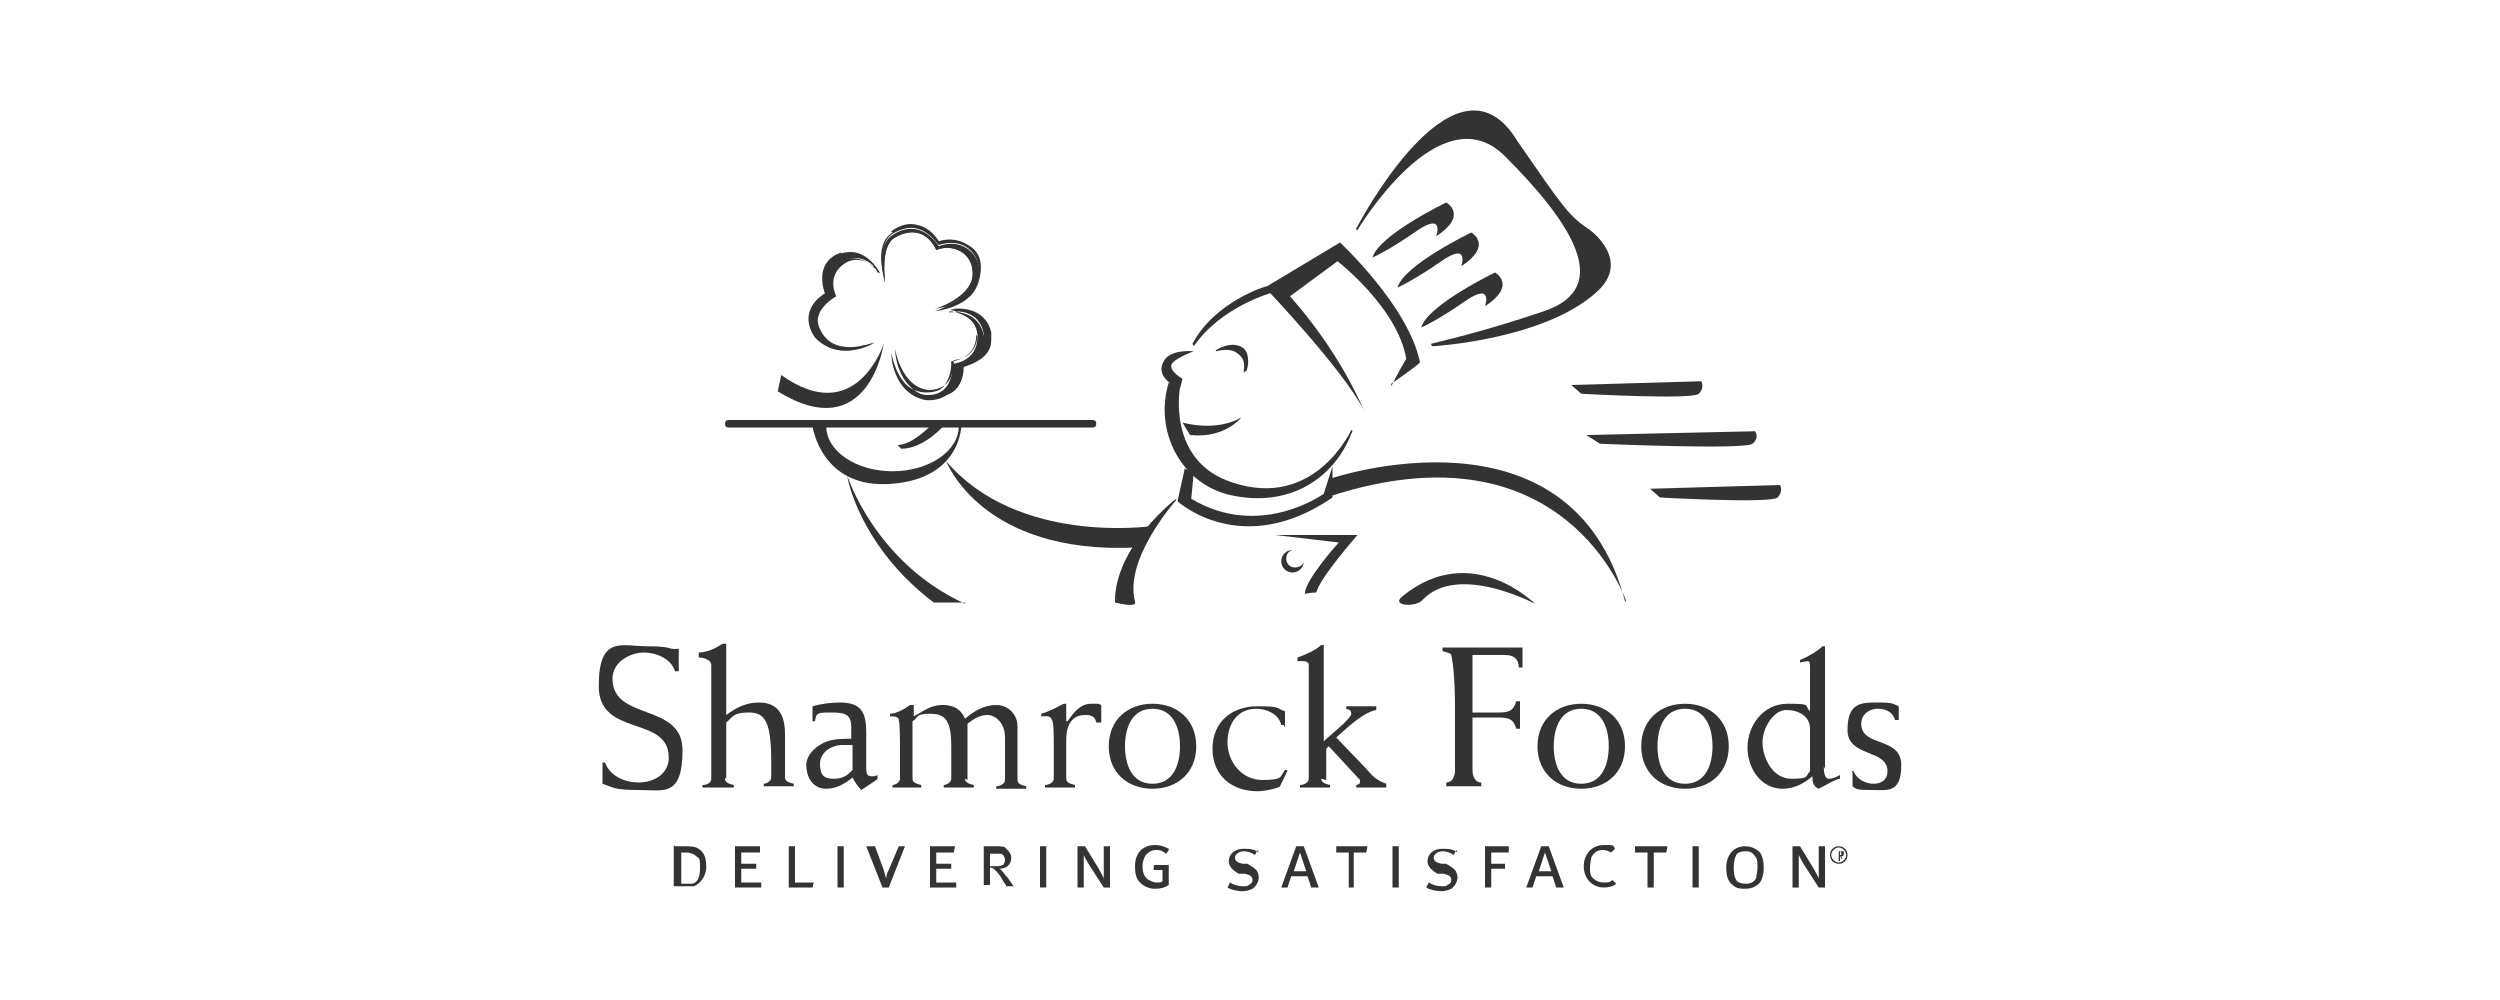 <?xml version="1.0" encoding="UTF-8"?>
<svg id="Capa_1" xmlns="http://www.w3.org/2000/svg" version="1.1" viewBox="0 0 200 80">
  <!-- Generator: Adobe Illustrator 29.5.0, SVG Export Plug-In . SVG Version: 2.1.0 Build 137)  -->
  <defs>
    <style>
      .st0 {
        fill: #333;
      }
    </style>
  </defs>
  <path class="st0" d="M54,53.7c-.3-1-1.5-1.5-2.5-1.5s-2.5.7-2.5,2.1c0,3.4,5.6,1.9,5.6,5.7s-1.5,3.2-3.5,3.2-2-.2-2.9-.5v-1.7c0,0,.2,0,.2,0,.4,1.1,1.6,1.6,2.7,1.6s2.4-.6,2.4-2c0-3.4-5.6-1.6-5.6-5.7s1.8-3.2,3.9-3.2,1.6.3,2.5.2v1.8c0,0-.2,0-.2,0"/>
  <path class="st0" d="M58,62.3c0,.3.3.4.7.5v.2c-.4,0-.8,0-1.2,0s-.8,0-1.3,0v-.2c.4,0,.7-.2.7-.5v-5.2c0-1.9,0-3.7,0-3.9,0-.4-.6-.6-1-.6v-.4c.8,0,1.6-.5,1.9-.7h.3c0,1.2,0,2.5,0,3.7v2c.8-.6,1.6-1,2.6-1s2.1.4,2.1,2.5v3.5c0,.3.3.4.7.5v.2c-.4,0-.8,0-1.2,0s-.8,0-1.2,0v-.2c.2,0,.6-.2.6-.5v-1.2c0-3.3-.5-4-1.8-4s-1.3.4-1.8.8v4.4"/>
  <path class="st0" d="M68.2,59.6h-.8c-.9,0-1.8.6-1.8,1.5s.3,1.2,1.1,1.2,1.1-.3,1.5-.7v-2.1M65,56.5c.7-.2,1.5-.3,2.2-.3,1.7,0,2.1.8,2.1,2.4v2.9c0,.4.1.6.4.6s.3,0,.5-.1v.3c.1,0-1.3.9-1.3.9-.2-.2-.5-.6-.7-1-.6.5-1.3.9-2.1.9-1.2,0-1.6-1.1-1.6-1.9s.8-1.6,1.7-1.9c.6-.2,1.3-.2,1.9-.2v-.9c0-.9-.3-1.2-1.5-1.2s-1.3,0-1.4.7h-.2v-1.3Z"/>
  <path class="st0" d="M77.2,62.3c0,.3.3.4.7.5v.2c-.4,0-.9,0-1.3,0s-.8,0-1.1,0v-.2c.2,0,.6-.2.6-.5v-2.6c0-2.1-.5-2.6-1.7-2.6s-.9.3-1.4.6c0,.7,0,1.6,0,2.6v2c0,.3.3.4.7.5v.2c-.4,0-.8,0-1.2,0s-.8,0-1.1,0v-.2c.2,0,.6-.2.6-.5v-2.1c0-.9,0-2.3-.1-2.6,0-.2-.2-.3-.7-.3v-.2c.5,0,1.2-.4,1.6-.7h.3v.9c.8-.4,1.3-.9,2.3-.9s1.5.4,1.8,1.1c.7-.6,1.5-1.1,2.5-1.1s1.7.8,1.7,1.7v4.3c0,.3.3.4.7.5v.2c-.4,0-.8,0-1.2,0s-.8,0-1.2,0v-.2c.3,0,.7-.2.7-.5v-3.4c0-1.2-.8-1.8-1.4-1.8s-1.1.3-1.6.7v4.5"/>
  <path class="st0" d="M88,57.8h-.3c-.1-.5-.4-.6-.9-.6-.9,0-1.5.6-1.5,2v3.1c0,.3.3.4.7.5v.2c-.4,0-.8,0-1.2,0s-.8,0-1.2,0v-.2c.3,0,.7-.2.7-.5v-2.9c0-.9,0-1.7-.2-1.9,0-.1-.2-.2-.3-.2s-.4,0-.5,0v-.2c.7-.2,1.2-.5,1.8-.8h.2v1.4h.1c.5-.7,1-1.4,1.9-1.4s.5,0,.8.1v1.4"/>
  <path class="st0" d="M92.2,62.7c1.7,0,2.2-1.6,2.2-3s-.5-3-2.2-3-2.2,1.6-2.2,3,.5,3,2.2,3M92.2,56.3c2,0,3.5,1.3,3.5,3.4s-1.5,3.4-3.5,3.4-3.5-1.3-3.5-3.4,1.5-3.4,3.5-3.4"/>
  <path class="st0" d="M102.7,58h-.2c-.2-.9-1.2-1.3-2-1.3-1.5,0-2.3,1.2-2.3,2.7s1.1,3,2.8,3,1.4-.3,1.8-.8h.2c0,.1-.6,1.3-.6,1.3,0,.1-1.1.4-1.8.4-2,0-3.6-1.2-3.6-3.4s1.6-3.4,3.6-3.4,1.5.2,2.2.4v1.3"/>
  <path class="st0" d="M105.7,62.3c0,.3.3.4.7.5v.2c-.4,0-.8,0-1.2,0s-.8,0-1.2,0v-.2c.3,0,.7-.2.7-.5v-5.2c0-1.9,0-3.7,0-3.9,0-.4-.6-.3-.9-.3v-.3c.8-.3,1.3-.5,1.9-1h.2c0,1.2,0,2.5,0,3.7v4c.4-.4,2.2-1.8,2.2-2.2s-.3-.3-.4-.4v-.2c.4,0,.8,0,1.2,0s.8,0,1.2,0v.3c-1.1.2-2.4,1.5-3.2,2.2l2.4,2.5c.5.6.8.9,1.6,1.2v.3c-.4,0-.8,0-1.2,0s-.8,0-1.2,0v-.2c.1,0,.3-.1.3-.2s0-.1,0-.2l-2.5-2.7-.2.2v2.5"/>
  <path class="st0" d="M117.8,57h2.1c.9,0,1.2-.2,1.4-.9h.3c0,.4,0,.8,0,1.1s0,.7,0,1.1h-.3c-.2-.7-.5-.9-1.4-.9h-2.1v4.2c0,.5.2,1,.7,1v.3c-.4,0-.9,0-1.4,0s-1,0-1.4,0v-.3c.5,0,.7-.5.7-1v-4.9c0-2.6-.2-3.9-.3-4.3,0-.1-.2-.2-.7-.3v-.3h4.2c.9,0,1.6,0,2.2,0v1.6h-.3c0-.6-.3-1-1.1-1h-2.6v4.5"/>
  <path class="st0" d="M126.5,62.7c1.7,0,2.2-1.6,2.2-3s-.5-3-2.2-3-2.2,1.6-2.2,3,.5,3,2.2,3M126.5,56.3c2,0,3.5,1.3,3.5,3.4s-1.5,3.4-3.5,3.4-3.5-1.3-3.5-3.4,1.5-3.4,3.5-3.4"/>
  <path class="st0" d="M134.8,62.7c1.7,0,2.2-1.6,2.2-3s-.5-3-2.2-3-2.2,1.6-2.2,3,.5,3,2.2,3M134.8,56.3c2,0,3.5,1.3,3.5,3.4s-1.5,3.4-3.5,3.4-3.5-1.3-3.5-3.4,1.5-3.4,3.5-3.4"/>
  <path class="st0" d="M144.8,58.3c0-1-.9-1.5-1.9-1.5s-1.9,1.4-1.9,2.6.8,2.9,2.3,2.9,1.1-.2,1.5-.6v-3.4M145.9,61.3c0,.8.2,1,.4,1,.4,0,.7-.2.9-.3v.3c-.3,0-1.1.5-1.7.8-.3-.1-.5-.4-.5-.8v-.2c-.7.6-1.5,1-2.4,1-1.7,0-2.8-1.6-2.8-3.3s1.2-3.5,3.2-3.5,1.3.1,1.8.6v-.9c0-.9,0-1.9,0-2.6s-.1-.5-.8-.4v-.2c.7-.3,1.4-.7,1.8-1.1h.2c0,1.3,0,2.6,0,4v5.8Z"/>
  <path class="st0" d="M148.1,61.7h.2c.2.6.9,1,1.6,1s1.1-.4,1.1-1c0-1.8-3.2-1.1-3.2-3.3s1.1-2.2,2.4-2.2,1.2.1,1.7.3v1.1h-.3c-.2-.7-.8-.9-1.4-.9s-1.3.4-1.3,1.2c0,1.9,3.2,1,3.2,3.3s-1.1,2-2.4,2-1.2-.1-1.5-.3v-1.1"/>
  <path class="st0" d="M54.5,68.2v2.5h.5c.1,0,.2,0,.3,0,.4,0,.7-.4.7-1.2s0-.8-.3-1c-.2-.2-.5-.3-.8-.3h-.4M54,67.7h.7c.4,0,.7,0,1,.1.4.2.8.5.8,1.5s-.7,1.5-1,1.6c-.1,0-.4,0-.6,0h-1v-3.3Z"/>
  <polygon class="st0" points="58.8 67.7 60.8 67.7 60.8 68.2 59.3 68.2 59.3 69.1 60.5 69.1 60.5 69.5 59.3 69.5 59.3 70.6 60.9 70.6 60.9 71 58.8 71 58.8 67.7"/>
  <polygon class="st0" points="63.1 67.7 63.6 67.7 63.6 70.6 65.1 70.6 65 71 63.1 71 63.1 67.7"/>
  <rect class="st0" x="67" y="67.7" width=".5" height="3.3"/>
  <path class="st0" d="M69.5,67.7h.5l.7,1.9c.1.4.2.7.2.7,0,0,0-.4.2-.7l.8-1.9h.5l-1.3,3.3h-.5l-1.3-3.3"/>
  <polygon class="st0" points="74.4 67.7 76.4 67.7 76.3 68.2 74.9 68.2 74.9 69.1 76.1 69.1 76.1 69.5 74.9 69.5 74.9 70.6 76.5 70.6 76.5 71 74.4 71 74.4 67.7"/>
  <path class="st0" d="M79.2,68.2v1.1h.3c.4,0,.5,0,.7-.1.1,0,.2-.2.2-.4s-.1-.4-.3-.5c-.1,0-.3,0-.5,0h-.4M78.7,67.7h.9c.5,0,.8,0,.9.2.2.2.4.4.4.7,0,.6-.4.9-1,.9,0,0,.1,0,.2.1.1.1.3.4.5.6.2.3.5.7.5.7h-.6c0-.1-.2-.3-.3-.5-.2-.4-.4-.6-.6-.8-.1-.1-.2-.2-.4-.2v1.4h-.5v-3.3Z"/>
  <rect class="st0" x="83.2" y="67.7" width=".5" height="3.3"/>
  <path class="st0" d="M86.2,67.7h.6l1.1,1.8c.2.4.4.7.4.8,0,0,0-.5,0-.9v-1.7s.5,0,.5,0v3.3h-.5l-1.1-1.7c-.2-.3-.5-.9-.5-.9,0,.1,0,.4,0,.9v1.7s-.5,0-.5,0v-3.3"/>
  <path class="st0" d="M93.5,68l-.2.3c-.3-.2-.4-.3-.8-.3s-.7.2-.9.5c-.1.2-.2.5-.2.8,0,.6.2.9.5,1.1.2.1.4.2.6.2s.4,0,.5-.1v-.9h-.7v-.4c0,0,1.2,0,1.2,0v1.6c-.3.2-.6.3-1.1.3s-.9-.2-1.2-.5c-.3-.3-.4-.7-.4-1.3s.2-1.1.6-1.4c.3-.2.6-.3,1-.3s.7.1,1.1.3"/>
  <path class="st0" d="M100.6,68l-.2.4c-.3-.2-.6-.3-.9-.3s-.7.2-.7.5.2.4.6.5h.4c.3.2.5.3.7.5.1.1.2.4.2.6,0,.3-.2.7-.5.9-.2.1-.5.2-.8.2s-.9-.1-1.2-.3l.2-.4c.3.2.7.3,1,.3s.4,0,.5-.1c.2-.1.3-.2.3-.4,0-.3-.2-.4-.6-.5h-.5c-.5-.3-.8-.6-.8-1,0-.6.5-1,1.2-1s.9.1,1.2.3"/>
  <path class="st0" d="M103.4,69.7h1.1s-.5-1.5-.5-1.5l-.5,1.5M104.3,67.7l1.2,3.3h-.6l-.3-.9h-1.3l-.3.9h-.5l1.2-3.3h.6Z"/>
  <polygon class="st0" points="106.9 67.7 109.4 67.7 109.3 68.2 108.3 68.2 108.3 71 107.9 71 107.9 68.2 106.9 68.2 106.9 67.7"/>
  <rect class="st0" x="111.4" y="67.7" width=".5" height="3.3"/>
  <path class="st0" d="M116.5,68l-.2.4c-.3-.2-.6-.3-.9-.3s-.7.2-.7.5.2.4.6.5h.4c.3.2.5.3.7.5.1.1.2.4.2.6,0,.3-.2.7-.5.9-.2.1-.5.2-.8.2s-.9-.1-1.2-.3l.2-.4c.3.2.7.3,1,.3s.4,0,.5-.1c.2-.1.3-.2.3-.4,0-.3-.2-.4-.6-.5h-.5c-.5-.3-.8-.6-.8-1,0-.6.5-1,1.2-1s.9.1,1.2.3"/>
  <polygon class="st0" points="118.8 67.7 120.7 67.7 120.7 68.2 119.3 68.2 119.3 69.1 120.4 69.1 120.4 69.5 119.3 69.5 119.3 71 118.8 71 118.8 67.7"/>
  <path class="st0" d="M123,69.7h1.1s-.5-1.5-.5-1.5l-.5,1.5M123.9,67.7l1.2,3.3h-.6l-.3-.9h-1.3l-.3.9h-.5l1.2-3.3h.6Z"/>
  <path class="st0" d="M129.2,67.9l-.3.3c-.2-.1-.4-.2-.7-.2-.4,0-.7.2-.9.6,0,.2-.1.4-.1.8s0,.7.3.9c.2.2.5.3.8.3s.5,0,.7-.2l.3.3c-.2.2-.6.3-1,.3-.9,0-1.6-.7-1.6-1.7s.7-1.7,1.6-1.7.7,0,.9.3"/>
  <polygon class="st0" points="130.8 67.7 133.4 67.7 133.3 68.2 132.3 68.2 132.3 71 131.8 71 131.8 68.2 130.8 68.2 130.8 67.7"/>
  <rect class="st0" x="135.4" y="67.7" width=".5" height="3.3"/>
  <path class="st0" d="M139.6,68.1c-.3,0-.6.1-.7.3-.1.2-.2.5-.2.9s0,.8.2,1.1c.1.2.4.3.8.3s.7-.2.8-.5c0-.2.1-.4.1-.8s0-.7-.2-.9c-.2-.3-.4-.4-.8-.4M139.6,67.7c.5,0,.9.2,1.2.5.2.3.3.7.3,1.2s-.1.9-.3,1.2c-.3.3-.6.5-1.2.5s-.8-.1-1.1-.4c-.3-.3-.4-.7-.4-1.3,0-1,.6-1.7,1.5-1.7"/>
  <path class="st0" d="M143.4,67.7h.6l1.1,1.8c.2.4.4.7.4.8,0,0,0-.5,0-.9v-1.7s.5,0,.5,0v3.3h-.5l-1.1-1.7c-.2-.3-.5-.9-.5-.9,0,.1,0,.4,0,.9v1.7s-.5,0-.5,0v-3.3"/>
  <path class="st0" d="M108.1,34.4c0,0,.2,0,0,.3-1.3,3.4-4.8,6-9.7,4.9-3.9-.9-6.1-5.1-4.9-9l.9.4s-1.1,5.9,4.2,7.6c6.6,2.2,9.5-4.2,9.5-4.2"/>
  <path class="st0" d="M92,42.1s-10.6,1.5-16.3-5.2c0,0,2.8,7.5,15.2,6.9"/>
  <path class="st0" d="M77.2,48.3c-7.2-3.3-9.4-10.2-9.4-10.2,0,0,0,0,0,.1.2,1.1,1.6,6,6.9,10h2.5"/>
  <path class="st0" d="M104.4,47.6c-.2-1,2.7-4.2,2.7-4.2l-5.1-.6h6.6s-3,3.4-3.3,4.6c-.4,0-.9.1-.9.1"/>
  <path class="st0" d="M122.8,48.3s-6.2-3.3-9-.3c-.5.6-2.6.5-1.6-.3,5.5-4.5,10.6.6,10.6.6"/>
  <path class="st0" d="M111.3,30.7s1.9-1.3,2.3-1.7c-.9-4.5-6.4-9.6-6.4-9.6l-6,3.6s6.2,6.5,7.9,9.8c0,0,0,0,0,0-.4-.9-2.1-4.8-5.9-9.1l3.8-2.8s4.8,3.7,5.5,7.8c-.6,1-1.2,2.2-1.2,2.2"/>
  <path class="st0" d="M114.5,27.6s0-.1,0-.1c.7-.2,4-.9,9-2.6,5.7-1.9,2.1-7.2-3.1-12.4-5.2-5.2-11.8,5.9-11.8,5.9-.2,0-.1-.2,0-.3.8-1.5,8.1-14.6,12.8-6.8,3.6,5.2,4.1,6,5.8,7.1,0,0,3.3,2.4.6,4.9-4.2,3.9-13.2,4.4-13.2,4.4"/>
  <path class="st0" d="M109.8,20.6c.5-1.8,5.9-4.4,5.9-4.4,0,0,1.8,1-.8,2.7,0,0,.7-2-1.6-.4-2.3,1.6-3.5,2.1-3.5,2.1"/>
  <path class="st0" d="M111.8,23c.5-1.8,5.9-4.4,5.9-4.4,0,0,1.8,1-.8,2.7,0,0,.7-2-1.6-.4-2.3,1.6-3.5,2.1-3.5,2.1"/>
  <path class="st0" d="M113.7,26.2c.5-1.8,5.9-4.4,5.9-4.4,0,0,1.8,1-.8,2.7,0,0,.7-2-1.6-.4-2.3,1.6-3.5,2.1-3.5,2.1"/>
  <path class="st0" d="M71.8,35.6c1.2,0,2.7-1.6,2.7-1.6h1.1c0-.1-1.6,1.9-3.5,1.9"/>
  <path class="st0" d="M58.3,33.6c-.2,0-.3.1-.3.3s.1.3.3.3h29.1c.2,0,.3-.1.3-.3s-.1-.3-.3-.3h-29.1"/>
  <path class="st0" d="M94.6,33.8s2.6.8,4.7-.4c0,0-1.3,1.7-4.1,1.4"/>
  <path class="st0" d="M94.1,40s-4.2,4.7-3.3,8.1c.2.6-1.5.1-1.5.1-.2-4.5,4.8-8.3,4.8-8.3"/>
  <path class="st0" d="M89.4,48c0-3.5,3.2-6.8,4.3-7.7-.9,1-3,3.6-3,6.1s0,1.3,0,1.6c0,0,0,0,0,0,0,0,0,0,0,0-.2.2-1,0-1.4,0,0,0,0-.1,0-.2M94.1,39.9s-5,3.9-4.9,8.3h0s0,0,0,0c.1,0,1.2.3,1.5,0,0,0,0,0,0-.2s0,0,0,0c0-.3,0-1.3,0-1.6,0-3.1,3.4-6.4,3.4-6.5,0,0,0,0,0,0s0,0,0,0c0,0,0,0,0,0,0,0,0,0,0,0,0,0,0,0,0,0s0,0,0,0"/>
  <path class="st0" d="M76.9,34.1c0-.2-.2,0-.2,0,0,2-2.4,3.6-5.3,3.6s-5.3-1.6-5.3-3.6h-1.1c0,0,.7,5.1,6.4,4.6,4.7-.4,5.4-3.5,5.5-4.5"/>
  <path class="st0" d="M103.6,45.4c-.4,0-.7-.3-.7-.7s.2-.6.5-.7c0,0,0,0,0,0-.5,0-.9.4-.9.9s.4.9.9.9.9-.4.9-.9,0,0,0,0c0,.3-.4.5-.7.5"/>
  <path class="st0" d="M94.8,37.4l-.6,2.7s5.1,4.7,12.4-.3v-2.5s-.7,2.2-.7,2.2c0,0-5.1,3.7-10.6.4l.2-2.1-.7-.3"/>
  <path class="st0" d="M62.2,31.3c7.3,4.5,8.5-3.8,8.5-3.8,0,0-2.2,6.8-8.2,2.5l-.3,1.4"/>
  <path class="st0" d="M126.9,34.8l13.5-.3s.4.5-.2,1c-.6.5-12.2,0-12.2,0"/>
  <path class="st0" d="M132,39.1l10.4-.3s.3.5-.2,1c-.5.5-9.4,0-9.4,0"/>
  <path class="st0" d="M125.7,30.8l10.4-.3s.3.5-.2,1c-.5.5-9.4,0-9.4,0"/>
  <path class="st0" d="M94.4,31.1s-2.1-.8-1.3-2.2c.5-1,2.4-.8,2.4-.8,0,0-1.9.7-1.8,1.2,0,.5.9,1,.9,1"/>
  <path class="st0" d="M95.4,27.5c1.8-3.4,5.9-4.6,5.9-4.6l.5.5s-4.1,1.1-6.3,4.3"/>
  <path class="st0" d="M76,24.9s2.2.2,2.2,2c0,2.1-2,2.2-2,2.2,0,0,.2,2.6-2.1,2.5-2.3-.2-2.8-3.4-2.8-3.4,0,0,0,3.2,2.7,3.8,0,0,2.6.4,2.6-2.5,0,0,2.7-.5,2.1-2.7-.5-2.2-2.8-1.8-2.8-1.8"/>
  <path class="st0" d="M78.2,26.9h0c0-1.4-1.2-1.8-1.8-2,.7,0,2,.2,2.3,1.8,0,.2,0,.4,0,.5,0,.4,0,.7-.3.9-.6.9-1.9,1.1-1.9,1.1,0,0,0,0,0,0,0,.9-.3,1.5-.8,2-.7.6-1.8.5-1.8.5-1.9-.4-2.4-2.1-2.6-3,.3,1,1,2.6,2.7,2.7.6,0,1.2-.1,1.5-.5.5-.6.6-1.4.6-1.8s0-.1,0-.2c.3,0,2-.3,2-2.1M76,24.8s0,0,0,0c0,0,0,0,0,0,0,0,2.1.2,2.2,1.9,0,2-1.8,2.1-1.9,2.1,0,0,0,0,0,0,0,0,0,0,0,0,0,0,.1,1.2-.6,1.9-.3.3-.8.5-1.4.5-2.2-.2-2.7-3.3-2.7-3.3,0,0,0,0,0,0,0,0,0,0,0,0,0,0,0,3.2,2.8,3.9,0,0,1.1.1,1.9-.5.5-.4.8-1.1.8-2,.2,0,1.3-.3,1.9-1.1.2-.3.3-.6.3-1s0-.4,0-.6c-.5-2.2-2.9-1.9-2.9-1.9"/>
  <path class="st0" d="M70.4,21.8s-1.3-1.8-2.8-.9c-1.8,1-.9,2.8-.9,2.8,0,0-2.4,1.1-1.1,3,1.3,1.9,4.3.7,4.3.7,0,0-2.7,1.7-4.7-.4,0,0-1.6-2,.8-3.5,0,0-1-2.5,1.2-3.2,2.2-.7,3,1.5,3,1.5"/>
  <path class="st0" d="M65.3,27s-.7-.8-.5-1.8c.1-.6.6-1.2,1.3-1.7,0,0,0,0,0,0,0,0-.5-1.2,0-2.2.2-.5.6-.8,1.2-.9,1.5-.5,2.4.5,2.7,1.1-.5-.5-1.5-1.2-2.6-.6-.9.5-1.1,1.2-1.1,1.8s.2.9.2,1c-.2.1-1.1.6-1.4,1.5,0,.1,0,.3,0,.4,0,.4.1.8.4,1.1.9,1.3,2.7,1.2,3.7.9-.9.4-2.6.7-3.9-.7M67.3,20.2c-.6.2-1,.5-1.2,1-.2.3-.2.7-.2,1,0,.6.2,1,.2,1.2-.8.5-1.2,1-1.3,1.7,0,.1,0,.2,0,.4,0,.8.5,1.5.5,1.5,2,2.1,4.7.4,4.7.4,0,0,0,0,0,0,0,0,0,0,0,0,0,0-3,1.2-4.2-.7-.3-.5-.5-1-.3-1.5.3-.9,1.4-1.5,1.4-1.5,0,0,0,0,0,0,0,0,0,0,0,0,0,0-.9-1.7.8-2.7,1.5-.8,2.7.9,2.7.9,0,0,0,0,0,0,0,0,0,0,0,0,0,0-.9-2.2-3.1-1.5"/>
  <path class="st0" d="M70.8,22.4s-.4-2.8.8-3.4c2.4-1.4,3.3,1,3.3,1,1.5-.6,3.1.4,2.9,2.2-.2,1.8-3,2.7-3,2.7,0,0,3.1-.3,3.5-2.5.4-2.2-1.5-3.4-3.2-2.7,0,0-1.4-2.4-3.7-.9-1.5,1-.6,3.8-.6,3.8"/>
  <path class="st0" d="M70.6,20.6c0-.7.2-1.5.8-1.9.7-.4,1.4-.6,2-.4,1.1.3,1.6,1.3,1.7,1.3,0,0,0,0,0,0,.9-.3,1.8-.2,2.4.3.5.4.8,1,.8,1.8s0,.4,0,.6c-.3,1.6-2,2.2-2.9,2.4.8-.4,2.3-1.2,2.5-2.5,0-.1,0-.2,0-.3,0-.7-.3-1.3-.8-1.7-.6-.5-1.4-.5-2.1-.3,0-.2-.5-1-1.3-1.3-.6-.2-1.3-.1-2.1.3-.8.4-.9,1.6-.9,2.5s0,.3,0,.4c0-.3-.1-.7-.1-1.2M71.4,18.6c-1.6,1-.6,3.7-.6,3.8,0,0,0,0,0,0,0,0,0,0,0,0,0,0-.4-2.7.8-3.4.7-.4,1.4-.5,2-.3.9.3,1.3,1.3,1.3,1.3,0,0,0,0,0,0,0,0,0,0,0,0,.7-.3,1.5-.2,2.1.2.6.4.9,1.1.8,1.9-.2,1.7-2.9,2.6-3,2.6,0,0,0,0,0,0,0,0,0,0,0,0,0,0,3.2-.3,3.6-2.6.2-1,0-1.9-.8-2.4-.7-.5-1.6-.7-2.5-.4-.1-.2-.7-1.1-1.7-1.3-.7-.2-1.4,0-2.1.5"/>
  <path class="st0" d="M99.6,29.7c0,.2-.1,0-.1,0,.1-.7,0-1.1-.6-1.5-.6-.4-1.6-.1-1.6-.1,0,0-.1,0,0-.1.3-.2,1.3-.7,2.1-.2.6.4.5,1.5.3,1.9"/>
  <path class="st0" d="M130,48.1c-4.3-16.4-23.6-9.8-23.6-9.8,0,0,0,1,0,1.4,18.8-6.1,23.7,8.4,23.7,8.4"/>
  <path class="st0" d="M147.2,68.1s0,0,0,0h0v.3h0c0,0,.1,0,.1,0,0,0,0,0,0-.1s0,0,0-.1M147.3,68.8s0,0,0-.1c0-.1,0-.1-.1-.2,0,0,0,0,0,0v.4h-.1v-.8h.2c0,0,.1,0,.2,0,0,0,0,0,0,.2,0,.1,0,.2-.2.2,0,0,0,0,0,0,0,0,0,0,0,0,0,0,.1.2.1.2h-.1ZM147.1,69c.3,0,.6-.3.6-.6s-.3-.6-.6-.6-.6.3-.6.6.3.6.6.6M147.1,67.7c.4,0,.7.3.7.7s-.3.7-.7.7-.7-.3-.7-.7.3-.7.7-.7"/>
</svg>
